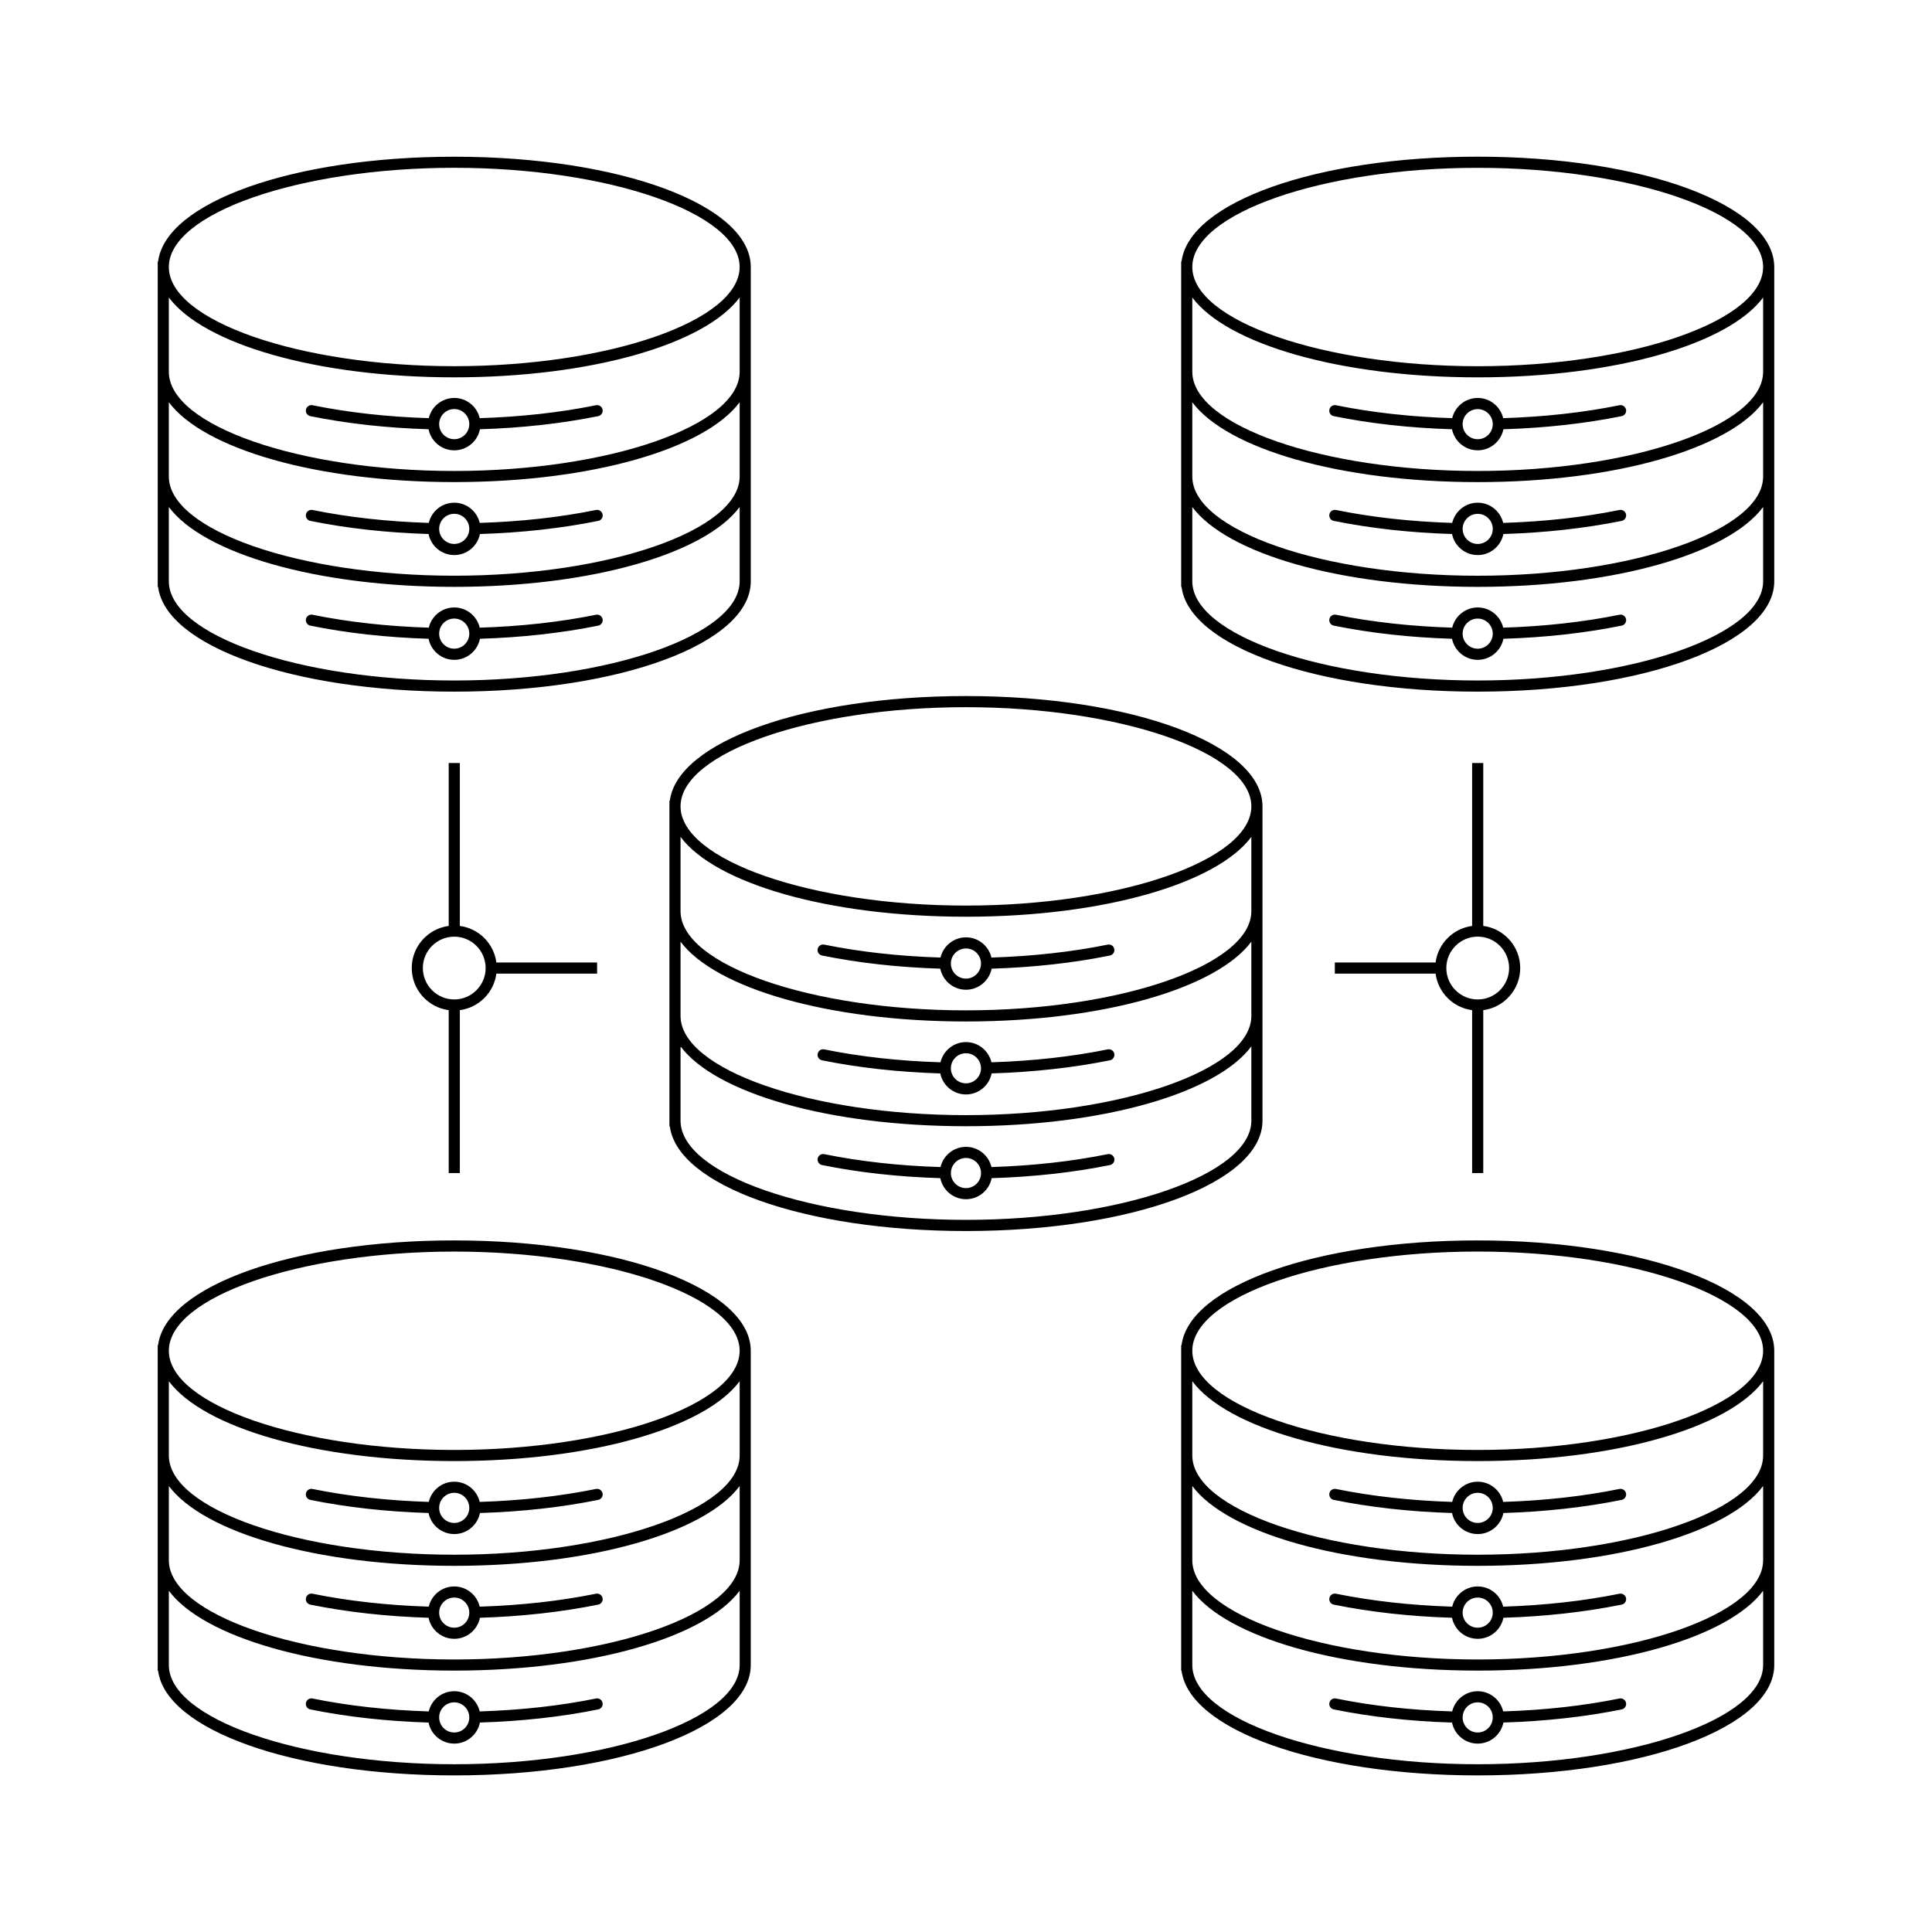<?xml version="1.0" encoding="UTF-8"?>
<!-- Uploaded to: ICON Repo, www.svgrepo.com, Generator: ICON Repo Mixer Tools -->
<svg fill="#000000" width="800px" height="800px" version="1.1" viewBox="144 144 512 512" xmlns="http://www.w3.org/2000/svg">
 <g>
  <path d="m361.84 424.99c9.723 1.977 20.27 3.133 31.348 3.481 0.637 3.176 3.445 5.57 6.805 5.57s6.168-2.402 6.801-5.578c11.078-0.344 21.625-1.508 31.355-3.477 0.789-0.16 1.309-0.945 1.148-1.738-0.16-0.801-0.941-1.316-1.742-1.152-9.547 1.941-19.91 3.078-30.809 3.422-0.727-3.059-3.465-5.356-6.75-5.356-3.281 0-6.031 2.293-6.75 5.356-10.898-0.336-21.262-1.48-30.816-3.422-0.797-0.168-1.578 0.348-1.738 1.152-0.164 0.801 0.348 1.574 1.148 1.742zm38.148-1.871c2.203 0 3.988 1.789 3.988 3.988 0 2.203-1.793 3.988-3.988 3.988-2.207 0-3.996-1.789-3.996-3.988 0.004-2.199 1.797-3.988 3.996-3.988z"/>
  <path d="m478.57 440.99v-83.297c0-16.391-34.52-29.234-78.578-29.234-42.734 0-76.488 12.082-78.484 27.766h-0.102v29.23 0.004 0.02 27.734 0.016 0.012 27.738 0.016 0.012 1.461h0.102c1.996 15.68 35.75 27.766 78.484 27.766 44.055-0.008 78.578-12.848 78.578-29.242zm-78.582-109.58c40.996 0 75.633 12.035 75.633 26.289 0 14.246-34.637 26.289-75.633 26.289-41 0-75.637-12.043-75.637-26.289 0-14.25 34.637-26.289 75.637-26.289zm-75.637 52.582v-18.211c9.211 12.344 39.137 21.16 75.637 21.16s66.426-8.816 75.633-21.16v19.688c0 14.246-34.637 26.285-75.633 26.285-40.988 0-75.617-12.031-75.637-26.273zm0 27.762v-18.207c9.211 12.344 39.137 21.156 75.637 21.156s66.426-8.812 75.633-21.156v19.684c0 14.246-34.637 26.293-75.633 26.293-40.988 0-75.617-12.043-75.637-26.285zm75.637 55.523c-40.988 0-75.617-12.035-75.637-26.277v-19.695c9.211 12.344 39.137 21.156 75.637 21.156s66.426-8.812 75.633-21.16v19.688c0 14.254-34.637 26.289-75.633 26.289z"/>
  <path d="m437.56 449.86c-9.543 1.934-19.906 3.078-30.812 3.422-0.727-3.062-3.465-5.356-6.75-5.356-3.281 0-6.031 2.293-6.75 5.356-10.914-0.336-21.277-1.484-30.812-3.422-0.801-0.16-1.578 0.348-1.738 1.152-0.16 0.789 0.352 1.578 1.152 1.738 9.707 1.977 20.254 3.133 31.348 3.477 0.637 3.18 3.445 5.578 6.805 5.578s6.168-2.402 6.801-5.578c11.094-0.344 21.637-1.508 31.355-3.477 0.789-0.168 1.309-0.945 1.148-1.738-0.172-0.797-0.949-1.316-1.746-1.152zm-37.566 9c-2.207 0-3.996-1.789-3.996-3.988 0-2.203 1.793-3.996 3.996-3.996 2.203 0 3.988 1.793 3.988 3.996 0.004 2.199-1.789 3.988-3.988 3.988z"/>
  <path d="m361.84 397.22c9.723 1.977 20.262 3.144 31.348 3.488 0.637 3.176 3.441 5.582 6.805 5.582 3.359 0 6.168-2.414 6.801-5.582 11.078-0.344 21.629-1.512 31.355-3.488 0.789-0.16 1.309-0.941 1.148-1.738-0.16-0.801-0.941-1.305-1.742-1.148-9.547 1.941-19.91 3.082-30.809 3.426-0.727-3.062-3.465-5.356-6.75-5.356-3.281 0-6.031 2.293-6.75 5.356-10.898-0.344-21.262-1.484-30.816-3.426-0.797-0.156-1.578 0.352-1.738 1.148-0.164 0.801 0.348 1.574 1.148 1.738zm38.148-1.867c2.203 0 3.988 1.789 3.988 3.988 0 2.207-1.793 4-3.988 4-2.207 0-3.996-1.793-3.996-4 0.004-2.199 1.797-3.988 3.996-3.988z"/>
  <path d="m185.8 241.05v58.477h0.098c2 15.684 35.75 27.766 78.488 27.766 44.062 0 78.578-12.844 78.578-29.234v-83.293c0-16.395-34.52-29.234-78.578-29.234-42.738 0-76.488 12.078-78.488 27.766h-0.098v1.461 0.016 0.016zm2.945-26.305c0.016-14.246 34.648-26.277 75.633-26.277 41 0 75.637 12.043 75.637 26.289 0 14.254-34.637 26.289-75.637 26.289-40.988 0-75.617-12.031-75.633-26.277zm0 26.305v-18.211c9.203 12.344 39.137 21.16 75.633 21.16s66.426-8.816 75.637-21.16v19.688c0 14.246-34.637 26.289-75.633 26.289-41 0-75.637-12.043-75.637-26.289zm0 27.758v-18.211c9.203 12.344 39.137 21.16 75.637 21.16 36.496 0 66.426-8.816 75.633-21.16v19.684c0 14.246-34.637 26.289-75.633 26.289-41 0-75.637-12.043-75.637-26.289zm0 9.555c9.203 12.344 39.137 21.16 75.637 21.16 36.496 0 66.426-8.816 75.633-21.16v19.684c0 14.254-34.637 26.293-75.633 26.293-41 0-75.637-12.043-75.637-26.293z"/>
  <path d="m226.23 282.04c9.723 1.977 20.27 3.141 31.348 3.481 0.629 3.18 3.441 5.578 6.805 5.578 3.359 0 6.172-2.402 6.805-5.578 11.078-0.344 21.625-1.512 31.348-3.481 0.797-0.16 1.316-0.941 1.148-1.738-0.16-0.801-0.938-1.309-1.738-1.152-9.551 1.941-19.914 3.082-30.812 3.426-0.719-3.062-3.465-5.356-6.75-5.356-3.285 0-6.035 2.293-6.75 5.356-10.898-0.344-21.262-1.484-30.812-3.426-0.801-0.16-1.578 0.352-1.738 1.152-0.168 0.793 0.348 1.574 1.148 1.738zm38.148-1.875c2.203 0 3.988 1.789 3.988 3.988 0 2.203-1.789 3.996-3.988 3.996-2.207 0-3.996-1.793-3.996-3.996 0-2.199 1.789-3.988 3.996-3.988z"/>
  <path d="m226.23 309.8c9.707 1.977 20.25 3.141 31.348 3.481 0.629 3.18 3.441 5.582 6.805 5.582 3.359 0 6.172-2.402 6.805-5.582 11.098-0.344 21.637-1.512 31.348-3.481 0.797-0.168 1.316-0.941 1.148-1.738-0.16-0.797-0.941-1.309-1.738-1.148-9.539 1.941-19.895 3.082-30.812 3.426-0.719-3.066-3.465-5.356-6.75-5.356-3.281 0-6.031 2.289-6.75 5.356-10.914-0.344-21.281-1.484-30.812-3.426-0.797-0.16-1.578 0.352-1.738 1.148-0.164 0.797 0.348 1.574 1.148 1.738zm38.148-1.875c2.203 0 3.988 1.793 3.988 3.996s-1.789 3.988-3.988 3.988c-2.207 0-3.996-1.789-3.996-3.988s1.789-3.996 3.996-3.996z"/>
  <path d="m226.23 254.28c9.715 1.977 20.258 3.141 31.348 3.481 0.629 3.18 3.441 5.582 6.805 5.582 3.359 0 6.172-2.402 6.805-5.582 11.09-0.344 21.629-1.512 31.348-3.481 0.797-0.16 1.316-0.941 1.148-1.738-0.16-0.801-0.934-1.309-1.738-1.152-9.547 1.941-19.91 3.082-30.812 3.426-0.719-3.062-3.465-5.356-6.75-5.356-3.281 0-6.031 2.293-6.75 5.356-10.906-0.336-21.266-1.484-30.812-3.426-0.797-0.156-1.578 0.352-1.738 1.152-0.168 0.797 0.348 1.578 1.148 1.738zm38.148-1.875c2.203 0 3.988 1.789 3.988 3.996 0 2.203-1.789 3.988-3.988 3.988-2.207 0-3.996-1.789-3.996-3.988 0-2.203 1.789-3.996 3.996-3.996z"/>
  <path d="m535.61 185.52c-42.734 0-76.488 12.078-78.488 27.766h-0.098v86.242h0.098c2 15.684 35.754 27.766 78.488 27.766 44.062 0 78.586-12.844 78.586-29.234v-83.293c-0.004-16.402-34.523-29.246-78.586-29.246zm75.637 112.53c0 14.246-34.637 26.289-75.637 26.289s-75.637-12.043-75.637-26.289v-19.684c9.211 12.344 39.141 21.16 75.637 21.16 36.5 0 66.426-8.816 75.637-21.16zm0-27.762c0 14.246-34.637 26.289-75.637 26.289s-75.637-12.043-75.637-26.289v-19.684c9.211 12.344 39.141 21.16 75.637 21.16 36.5 0 66.426-8.816 75.637-21.16zm0-27.762c0 14.246-34.637 26.289-75.637 26.289s-75.637-12.043-75.637-26.289v-19.684c9.211 12.344 39.141 21.16 75.637 21.16 36.5 0 66.426-8.816 75.637-21.16zm-75.637-1.473c-41 0-75.637-12.043-75.637-26.289 0-14.254 34.637-26.289 75.637-26.289s75.637 12.035 75.637 26.289c0 14.246-34.637 26.289-75.637 26.289z"/>
  <path d="m573.17 279.15c-9.551 1.941-19.914 3.082-30.812 3.426-0.719-3.062-3.465-5.356-6.75-5.356-3.273 0-6.031 2.293-6.758 5.356-10.891-0.344-21.254-1.484-30.809-3.426-0.801-0.16-1.578 0.352-1.738 1.152-0.16 0.801 0.348 1.578 1.152 1.738 9.723 1.969 20.262 3.141 31.348 3.481 0.637 3.18 3.445 5.578 6.805 5.578 3.367 0 6.172-2.402 6.805-5.578 11.078-0.344 21.625-1.512 31.352-3.481 0.789-0.16 1.309-0.941 1.152-1.738-0.168-0.797-0.949-1.309-1.746-1.152zm-37.562 9.008c-2.203 0-3.996-1.793-3.996-3.988 0-2.203 1.793-3.996 3.996-3.996s3.988 1.793 3.988 3.996c0 2.195-1.785 3.988-3.988 3.988z"/>
  <path d="m573.17 306.91c-9.539 1.941-19.895 3.082-30.812 3.426-0.719-3.062-3.465-5.356-6.75-5.356-3.273 0-6.031 2.293-6.758 5.356-10.906-0.344-21.277-1.484-30.809-3.426-0.785-0.16-1.578 0.352-1.738 1.148-0.16 0.797 0.348 1.578 1.152 1.738 9.707 1.977 20.254 3.141 31.348 3.488 0.637 3.176 3.445 5.578 6.805 5.578 3.367 0 6.172-2.402 6.812-5.578 11.094-0.348 21.633-1.512 31.348-3.488 0.789-0.16 1.309-0.941 1.152-1.738-0.172-0.797-0.953-1.309-1.75-1.148zm-37.562 9.004c-2.203 0-3.996-1.789-3.996-3.988 0-2.207 1.793-3.996 3.996-3.996s3.988 1.789 3.988 3.996c0 2.195-1.785 3.988-3.988 3.988z"/>
  <path d="m573.17 251.39c-9.547 1.941-19.91 3.082-30.812 3.426-0.719-3.062-3.465-5.356-6.75-5.356-3.273 0-6.031 2.293-6.758 5.356-10.902-0.344-21.266-1.484-30.809-3.426-0.785-0.156-1.578 0.352-1.738 1.152-0.16 0.797 0.348 1.578 1.152 1.738 9.719 1.977 20.258 3.141 31.348 3.481 0.637 3.18 3.445 5.578 6.805 5.578 3.367 0 6.172-2.402 6.812-5.578 11.078-0.344 21.625-1.512 31.348-3.481 0.789-0.16 1.309-0.941 1.152-1.738-0.172-0.801-0.953-1.312-1.75-1.152zm-37.562 9.004c-2.203 0-3.996-1.789-3.996-3.988 0-2.203 1.793-3.988 3.996-3.988s3.988 1.789 3.988 3.988-1.785 3.988-3.988 3.988z"/>
  <path d="m264.38 472.72c-42.734 0-76.488 12.078-78.488 27.766h-0.098v1.457 0.02 0.016 84.754h0.098c2 15.684 35.75 27.766 78.488 27.766 44.062 0 78.578-12.848 78.578-29.242v-83.293c0-16.395-34.516-29.242-78.578-29.242zm75.637 112.53c0 14.254-34.637 26.293-75.633 26.293-41 0-75.637-12.043-75.637-26.293v-19.68c9.203 12.34 39.137 21.156 75.637 21.156 36.496 0 66.426-8.816 75.633-21.156zm0-27.762c0 14.254-34.637 26.293-75.633 26.293-41 0-75.637-12.043-75.637-26.293v-19.68c9.203 12.34 39.137 21.156 75.637 21.156 36.496 0 66.426-8.816 75.633-21.156zm0-27.762c0 14.246-34.637 26.289-75.633 26.289-41 0-75.637-12.043-75.637-26.289v-19.684c9.211 12.344 39.137 21.156 75.637 21.156 36.496 0 66.426-8.816 75.633-21.156zm-75.637-1.473c-40.988 0-75.617-12.031-75.633-26.273v-0.023c0.016-14.242 34.648-26.277 75.633-26.277 41 0 75.637 12.043 75.637 26.289 0 14.242-34.637 26.285-75.637 26.285z"/>
  <path d="m301.94 566.35c-9.547 1.941-19.91 3.082-30.812 3.43-0.719-3.066-3.465-5.356-6.75-5.356-3.281 0-6.031 2.289-6.75 5.356-10.902-0.344-21.266-1.492-30.812-3.43-0.801-0.16-1.578 0.352-1.738 1.152-0.16 0.797 0.352 1.578 1.152 1.742 9.719 1.969 20.258 3.141 31.344 3.481 0.637 3.18 3.445 5.578 6.812 5.578 3.359 0 6.172-2.402 6.805-5.578 11.082-0.344 21.629-1.516 31.348-3.488 0.797-0.16 1.309-0.941 1.148-1.738-0.168-0.789-0.945-1.309-1.746-1.148zm-37.562 9.008c-2.207 0-3.996-1.789-3.996-3.988 0-2.207 1.789-4 3.996-4 2.203 0 3.988 1.789 3.988 4 0 2.199-1.789 3.988-3.988 3.988z"/>
  <path d="m301.94 594.12c-9.539 1.941-19.902 3.082-30.812 3.422-0.719-3.059-3.465-5.356-6.75-5.356-3.281 0-6.031 2.293-6.75 5.356-10.914-0.332-21.27-1.48-30.812-3.422-0.797-0.16-1.578 0.352-1.738 1.152s0.352 1.578 1.152 1.738c9.707 1.977 20.254 3.144 31.348 3.488 0.629 3.18 3.441 5.578 6.805 5.578 3.359 0 6.172-2.402 6.805-5.586 11.094-0.344 21.637-1.508 31.348-3.477 0.797-0.16 1.316-0.941 1.148-1.738-0.164-0.805-0.934-1.316-1.742-1.156zm-37.562 9.008c-2.207 0-3.996-1.789-3.996-4 0-2.203 1.789-3.988 3.996-3.988 2.203 0 3.988 1.789 3.988 3.988 0 2.211-1.789 4-3.988 4z"/>
  <path d="m301.94 538.59c-9.551 1.941-19.914 3.09-30.812 3.43-0.719-3.066-3.465-5.356-6.75-5.356-3.281 0-6.031 2.289-6.75 5.356-10.898-0.344-21.262-1.492-30.812-3.43-0.801-0.16-1.578 0.352-1.738 1.152-0.16 0.797 0.352 1.578 1.152 1.742 9.723 1.977 20.262 3.141 31.344 3.481 0.637 3.18 3.445 5.578 6.812 5.578 3.359 0 6.172-2.402 6.805-5.578 11.078-0.344 21.625-1.512 31.348-3.481 0.797-0.168 1.309-0.945 1.148-1.742-0.168-0.797-0.945-1.316-1.746-1.152zm-37.562 9.008c-2.207 0-3.996-1.789-3.996-3.988 0-2.207 1.789-4 3.996-4 2.203 0 3.988 1.789 3.988 4 0 2.195-1.789 3.988-3.988 3.988z"/>
  <path d="m535.61 472.72c-42.734 0-76.488 12.078-78.488 27.766h-0.098v86.246h0.098c2 15.684 35.754 27.766 78.488 27.766 44.062 0 78.586-12.848 78.586-29.242v-83.293c-0.004-16.395-34.523-29.242-78.586-29.242zm75.637 112.53c0 14.254-34.637 26.293-75.637 26.293s-75.637-12.043-75.637-26.293v-19.68c9.211 12.34 39.141 21.156 75.637 21.156 36.5 0 66.426-8.816 75.637-21.156zm0-27.762c0 14.254-34.637 26.293-75.637 26.293s-75.637-12.043-75.637-26.293v-19.68c9.211 12.34 39.141 21.156 75.637 21.156 36.5 0 66.426-8.816 75.637-21.156zm0-27.762c0 14.246-34.637 26.289-75.637 26.289s-75.637-12.043-75.637-26.289v-19.684c9.211 12.34 39.141 21.156 75.637 21.156 36.5 0 66.426-8.816 75.637-21.156zm-75.637-1.473c-41 0-75.637-12.043-75.637-26.289 0-14.246 34.637-26.293 75.637-26.293s75.637 12.047 75.637 26.293c0 14.246-34.637 26.289-75.637 26.289z"/>
  <path d="m573.17 566.35c-9.547 1.941-19.91 3.082-30.812 3.43-0.719-3.066-3.465-5.356-6.75-5.356-3.273 0-6.031 2.289-6.758 5.356-10.898-0.344-21.266-1.492-30.809-3.43-0.801-0.16-1.578 0.352-1.738 1.152-0.16 0.797 0.348 1.578 1.152 1.742 9.719 1.969 20.258 3.141 31.348 3.481 0.637 3.18 3.445 5.578 6.805 5.578 3.367 0 6.172-2.402 6.812-5.578 11.078-0.344 21.617-1.516 31.348-3.488 0.789-0.16 1.309-0.941 1.152-1.738-0.172-0.789-0.953-1.309-1.75-1.148zm-37.562 9.008c-2.203 0-3.996-1.789-3.996-3.988 0-2.207 1.793-4 3.996-4s3.988 1.789 3.988 4c0 2.199-1.785 3.988-3.988 3.988z"/>
  <path d="m573.17 594.12c-9.543 1.941-19.906 3.082-30.812 3.422-0.719-3.059-3.465-5.352-6.75-5.352-3.273 0-6.031 2.289-6.758 5.352-10.902-0.332-21.27-1.48-30.809-3.422-0.785-0.16-1.578 0.352-1.738 1.152-0.16 0.797 0.348 1.578 1.152 1.738 9.715 1.977 20.258 3.144 31.348 3.488 0.637 3.18 3.445 5.578 6.805 5.578 3.367 0 6.172-2.402 6.812-5.586 11.09-0.344 21.633-1.508 31.348-3.477 0.789-0.16 1.309-0.941 1.152-1.738-0.172-0.809-0.953-1.316-1.75-1.156zm-37.562 9.008c-2.203 0-3.996-1.789-3.996-4 0-2.203 1.793-3.988 3.996-3.988s3.988 1.789 3.988 3.988c0 2.211-1.785 4-3.988 4z"/>
  <path d="m573.17 538.59c-9.551 1.941-19.914 3.09-30.812 3.43-0.719-3.066-3.465-5.356-6.75-5.356-3.273 0-6.031 2.289-6.758 5.356-10.891-0.344-21.254-1.492-30.809-3.43-0.801-0.16-1.578 0.352-1.738 1.152-0.16 0.797 0.348 1.578 1.152 1.742 9.723 1.977 20.262 3.141 31.348 3.481 0.637 3.18 3.445 5.578 6.805 5.578 3.367 0 6.172-2.402 6.805-5.578 11.078-0.344 21.625-1.512 31.352-3.481 0.789-0.168 1.309-0.945 1.152-1.742-0.168-0.797-0.949-1.316-1.746-1.152zm-37.562 9.008c-2.203 0-3.996-1.789-3.996-3.988 0-2.207 1.793-4 3.996-4s3.988 1.789 3.988 4c0 2.195-1.785 3.988-3.988 3.988z"/>
  <path d="m265.86 454.87v-43.172c5.031-0.66 9.023-4.648 9.684-9.684h26.695v-2.949h-26.695c-0.66-5.031-4.648-9.023-9.684-9.684v-43.172h-2.949v43.172c-5.516 0.727-9.793 5.445-9.793 11.16 0 5.715 4.277 10.434 9.793 11.16v43.172l2.949 0.004zm-9.801-54.328c0-4.586 3.734-8.316 8.324-8.316 4.586 0 8.316 3.734 8.316 8.316 0 4.586-3.734 8.324-8.316 8.324-4.59 0.004-8.324-3.742-8.324-8.324z"/>
  <path d="m534.13 346.21v43.172c-5.031 0.664-9.023 4.648-9.684 9.684h-26.703v2.949h26.703c0.66 5.039 4.648 9.027 9.684 9.684v43.172h2.949v-43.168c5.516-0.727 9.793-5.453 9.793-11.164 0-5.715-4.277-10.438-9.793-11.164v-43.168zm9.801 54.332c0 4.586-3.727 8.324-8.316 8.324-4.59 0-8.324-3.738-8.324-8.324 0-4.586 3.734-8.324 8.324-8.324 4.586 0 8.316 3.734 8.316 8.324z"/>
 </g>
</svg>